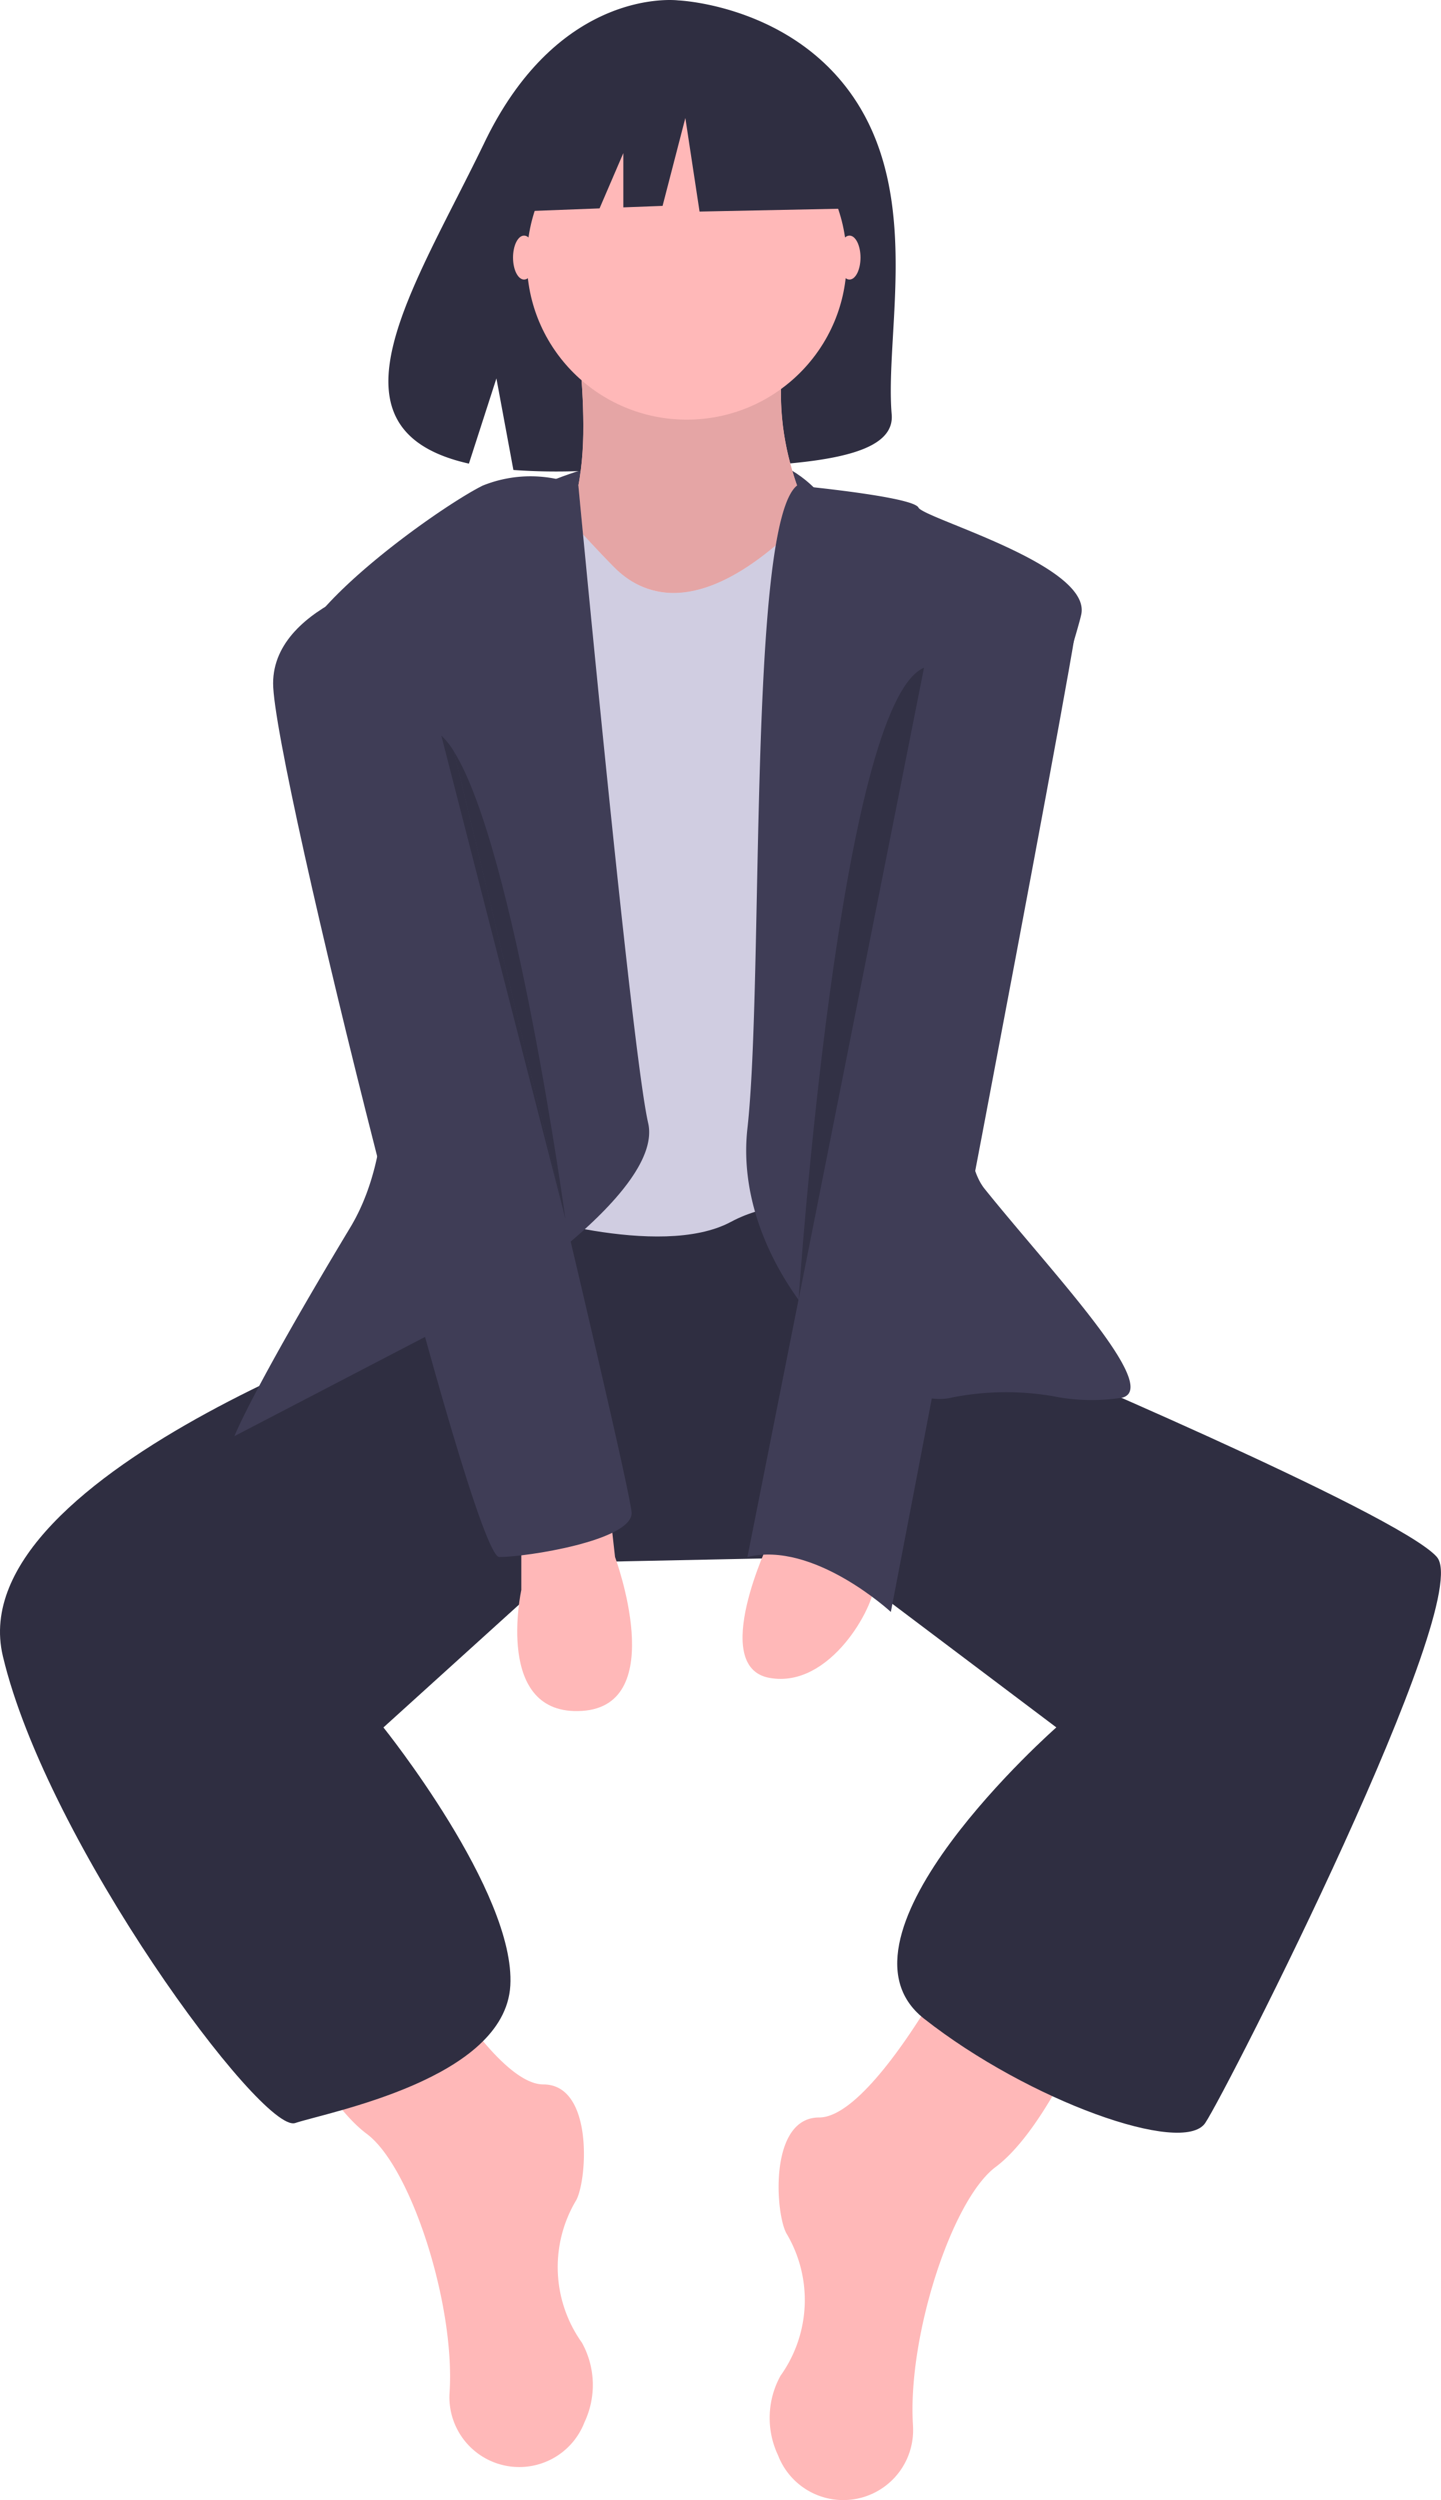 <?xml version="1.0" encoding="UTF-8"?> <svg xmlns="http://www.w3.org/2000/svg" xmlns:xlink="http://www.w3.org/1999/xlink" width="69.055" height="119.776" viewBox="0 0 69.055 119.776"><defs><style>.a{clip-path:url(#a);}.b{fill:none;}.c{fill:#3f3d56;}.d{fill:#2f2e41;}.e{fill:#ffb8b8;}.f{fill:#e5a5a5;}.g{fill:#d0cde1;}.h{fill:#323145;}</style><clipPath id="a"><path d="M592.188,206.542l-10.966.227-8.723,7.9s6.344,7.9,6.08,12.371-8.722,6.056-10.309,6.581a.3.3,0,0,1-.1.014c-.375,0-1.078-.55-1.979-1.5a25.287,25.287,0,0,0,19.747,17.08l2.456-1.321,25.316-14.3a25.092,25.092,0,0,0,1.616-6.6c-1.711,3.474-3.114,6.129-3.446,6.626a1.55,1.55,0,0,1-1.34.465c-2.6,0-8.13-2.314-12.14-5.466-5.023-3.949,6.343-13.951,6.343-13.951l-7.855-5.918c-.049.255-.075.388-.075.388a12.143,12.143,0,0,0-4.628-2.595" transform="translate(-566.194 -206.542)"></path></clipPath></defs><g transform="translate(-609.172 -147.747)"><g transform="translate(621.24 222.376)"><g class="a" transform="translate(0 0)"><rect class="b" width="50.56" height="44.24" transform="translate(-0.542 -0.609)"></rect></g></g><path class="c" d="M579.047,159.752s8.722-3.785,12.821.213-10.972,2.682-12.821-.213" transform="translate(56.296 11.128)"></path><path class="d" d="M594.777,143.707c-2.932-4.933-8.732-5.163-8.732-5.163s-5.65-.719-9.276,6.793c-3.377,7-8.041,13.762-.753,15.4l1.318-4.083.814,4.387a29.055,29.055,0,0,0,3.121.053c7.809-.251,15.247.074,15.007-2.717-.316-3.71,1.321-9.926-1.5-14.671" transform="translate(55.627 9.222)"></path><path class="e" d="M597.261,224.742s-3.7,6.844-6.08,6.844-2.115,4.476-1.583,5.528a6.234,6.234,0,0,1-.267,6.843,4.184,4.184,0,0,0-.121,3.81,3.348,3.348,0,0,0,6.472-1.313l-.005-.127c-.267-4.212,1.849-10.792,3.963-12.37s3.963-5.792,3.963-5.792Z" transform="translate(57.246 17.604)"></path><path class="e" d="M573.947,223.3s3.7,6.843,6.08,6.843,2.115,4.476,1.585,5.528a6.235,6.235,0,0,0,.263,6.845,4.182,4.182,0,0,1,.122,3.811,3.348,3.348,0,0,1-6.471-1.317l.007-.125c.266-4.212-1.851-10.791-3.966-12.371s-3.962-5.791-3.962-5.791Z" transform="translate(55.184 17.464)"></path><path class="d" d="M624.054,208.118c-1.85-2.106-20.619-10-20.619-10l-5.021-7.108-19.559-1.053-.794,2.9-1.585,3.422s-23.261,7.633-21.146,16.583,12.424,22.9,14.01,22.373,10.045-2.105,10.309-6.581-6.08-12.371-6.08-12.371l8.723-7.9,12.69-.263,10.833,8.161s-11.366,10-6.343,13.951,12.423,6.581,13.479,5,12.953-25.007,11.1-27.113" transform="translate(53.978 14.222)"></path><path class="e" d="M580.536,153.187s1.321,8.687-1.322,9.739,5.286,5.528,5.286,5.528h4.494L591.9,162.4s-2.643-4.738-1.059-9.212-10.308,0-10.308,0" transform="translate(56.26 10.454)"></path><path class="f" d="M588.712,151.2c-3.055,0-8.341,1.989-8.341,1.989a33.789,33.789,0,0,1,.33,4.475,15.289,15.289,0,0,1-.238,2.9h0s.082.88.223,2.342c.569.61,1.076,1.151,1.269,1.343a4.1,4.1,0,0,0,3.063,1.46c1.221,0,2.826-.538,4.867-2.249l.036-.031c.252-1.493.584-2.523,1.025-2.864a13.269,13.269,0,0,1-.774-4.3,9.169,9.169,0,0,1,.506-3.074,2.249,2.249,0,0,0,.146-.737c0-.925-.872-1.253-2.113-1.253" transform="translate(56.425 10.454)"></path><path class="g" d="M578.918,159.728s2.907,3.159,3.437,3.684,2.907,3.422,7.931-.79,5.552.79,5.552.79V195s-4.229-1.842-7.664,0-10.573-.526-10.573-.526l-1.322-32.64,2.64-2.107" transform="translate(56.027 11.283)"></path><path class="c" d="M581.915,159.77a6.109,6.109,0,0,0-4.586,0c-2.115,1.052-9.515,6.318-8.987,8.687s7.4,18.953,2.644,26.85-5.552,10-5.552,10l11.632-6.054s8.985-5.529,8.193-8.95-3.343-30.536-3.343-30.536" transform="translate(54.973 11.242)"></path><path class="c" d="M590.226,159.728s5.551.527,5.813,1.052,8.327,2.764,7.8,5.133-7.8,23.56-4.627,27.507,8.457,9.477,6.606,10a9.334,9.334,0,0,1-3.319-.066,13.336,13.336,0,0,0-4.875.066c-3.172.79-10.573-5.791-9.78-12.9s.009-28.956,2.383-30.8" transform="translate(57.146 11.283)"></path><path class="e" d="M577.98,205.666V208.3s-1.322,6.054,2.905,5.792,1.587-7.372,1.587-7.372l-.266-2.369Z" transform="translate(56.174 15.621)"></path><path class="e" d="M588.918,205.789s-2.907,6.056,0,6.581,5.022-3.421,5.022-4.474S588.918,205.789,588.918,205.789Z" transform="translate(57.13 15.761)"></path><ellipse class="e" cx="0.528" cy="1.053" rx="0.528" ry="1.053" transform="translate(649.353 159.034)"></ellipse><ellipse class="e" cx="0.529" cy="1.053" rx="0.529" ry="1.053" transform="translate(633.757 159.034)"></ellipse><path class="c" d="M597.355,162.847s6.608,0,6.343,2.631-8.986,47.908-8.986,47.908-3.7-3.422-6.873-2.632l9.516-47.907" transform="translate(57.151 11.586)"></path><path class="c" d="M573.729,163.566s-6.606,1.317-6.606,5.264,9.515,41.854,10.836,41.854,6.344-.79,6.344-2.106-10.574-45.012-10.574-45.012" transform="translate(55.137 11.656)"></path><path class="h" d="M575.017,171.332c1.513,6.29,3.6,15,5.328,22.331l.02.076s-2.435-17.766-5.348-22.406" transform="translate(55.904 12.411)"></path><path class="h" d="M574.469,170.644l5.93,23.086c-1.729-7.334-3.816-16.04-5.328-22.331a3.657,3.657,0,0,0-.6-.755" transform="translate(55.852 12.344)"></path><path class="h" d="M596.085,167.678c-4.046,1.728-5.969,29.62-6.012,30.27l6.012-30.27" transform="translate(57.368 12.056)"></path><path class="h" d="M596.086,167.678h0l-6.013,30.271a.089.089,0,0,0,0,.011l6.014-30.282" transform="translate(57.368 12.056)"></path><ellipse class="e" cx="7.663" cy="7.634" rx="7.663" ry="7.634" transform="translate(634.42 152.583)"></ellipse><path class="d" d="M592.948,143.078l-5.732-2.988-7.911,1.222-1.637,7.2,4.074-.156,1.139-2.648v2.6l1.881-.071,1.091-4.211.681,4.483,6.686-.136Z" transform="translate(56.162 9.374)"></path></g></svg> 